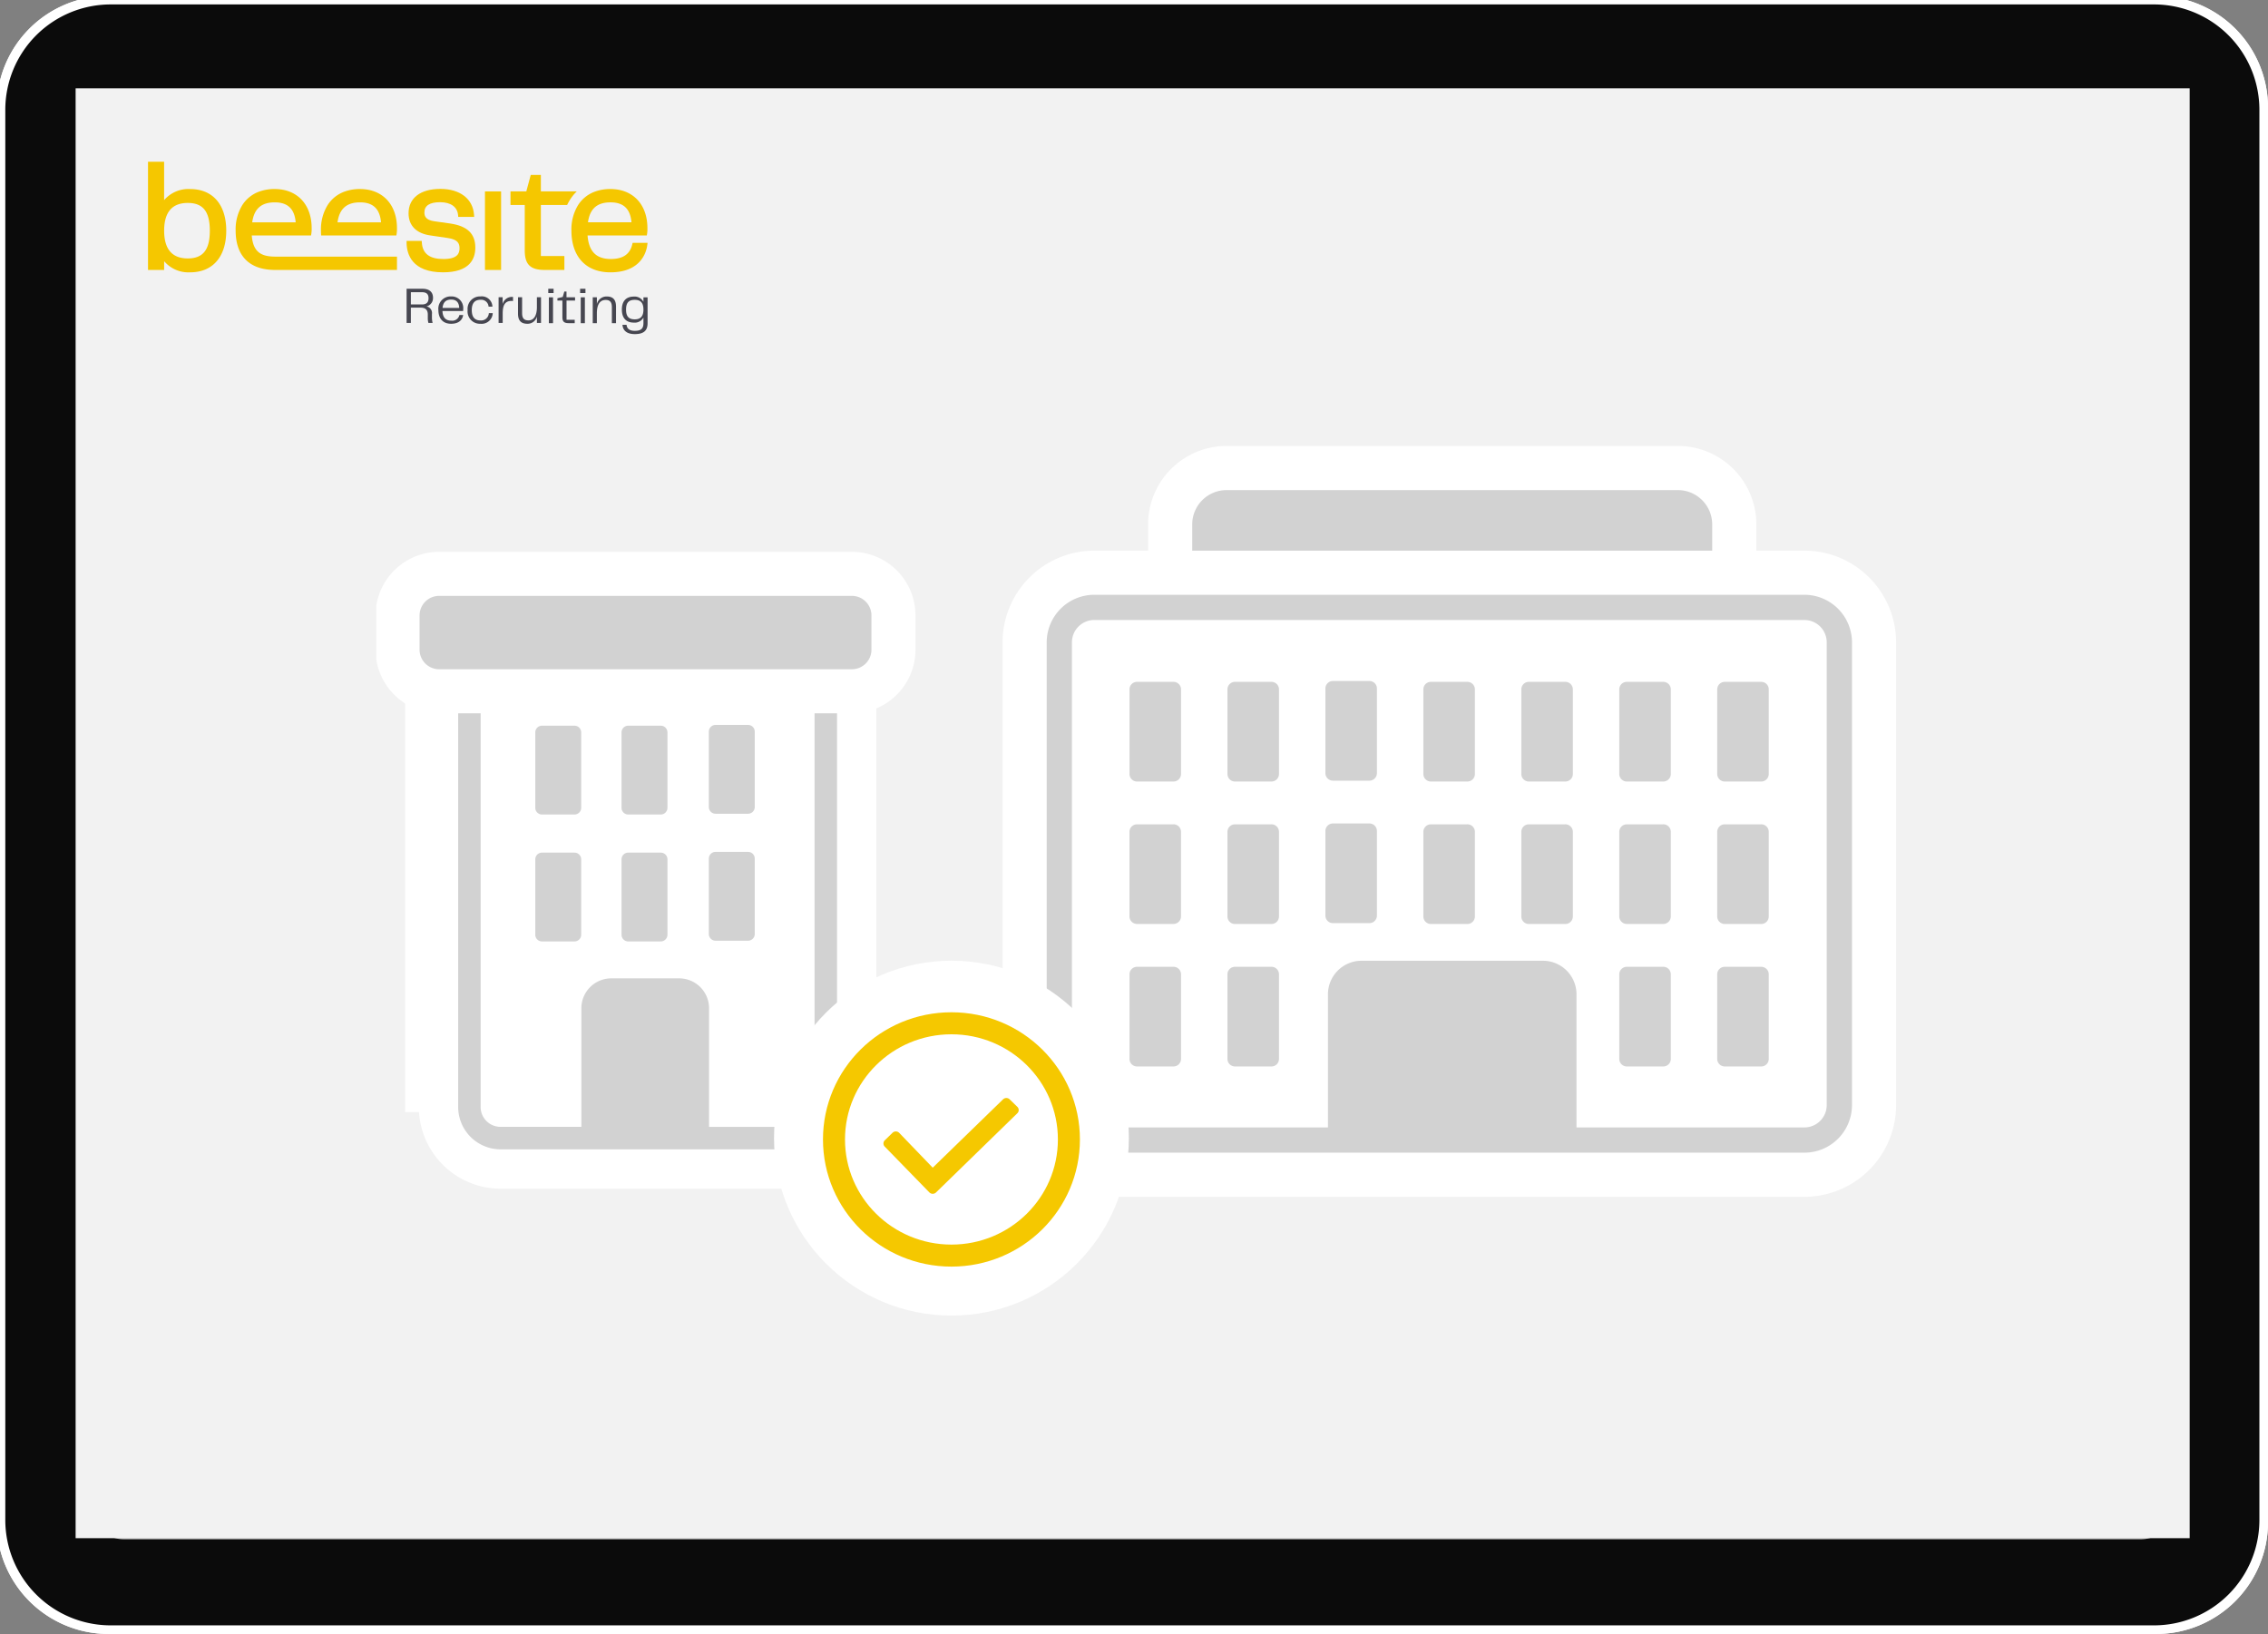 <svg xmlns="http://www.w3.org/2000/svg" xmlns:xlink="http://www.w3.org/1999/xlink" width="515" height="371" viewBox="0 0 515 371">
  <rect x="0" y="0" width="515" height="371" fill="#808080" stroke="none"/>
  <defs>
    <clipPath id="clip-path">
      <path id="Pfad_1850" data-name="Pfad 1850" d="M0-83.344H113.443v-39.141H0Z" transform="translate(0 122.485)" fill="none"/>
    </clipPath>
    <clipPath id="clip-path-5">
      <rect id="Rechteck_2530" data-name="Rechteck 2530" width="202.898" height="170.487" fill="none"/>
    </clipPath>
    <clipPath id="clip-path-6">
      <rect id="Rechteck_2533" data-name="Rechteck 2533" width="366.105" height="170.486" transform="translate(21)" fill="none"/>
    </clipPath>
    <clipPath id="clip-Img-graphic-beesite-Service-Qualitaet-Für-alle-Sektoren">
      <rect width="515" height="371"/>
    </clipPath>
  </defs>
  <g id="Img-graphic-beesite-Service-Qualitaet-Für-alle-Sektoren" clip-path="url(#clip-Img-graphic-beesite-Service-Qualitaet-Für-alle-Sektoren)">
    <path id="Pfad_1" data-name="Pfad 1" d="M25.522,371.948a25.406,25.406,0,0,1-25.4-25.415V25.416A25.406,25.406,0,0,1,25.522,0H490.479a25.406,25.406,0,0,1,25.4,25.416V346.533a25.406,25.406,0,0,1-25.4,25.415Z" transform="translate(-0.875 -0.948)" fill="#fff"/>
    <path id="Pfad_2" data-name="Pfad 2" d="M26.01,369.993A23.94,23.94,0,0,1,2.078,346.044V25.9A23.94,23.94,0,0,1,26.01,1.955H489.99A23.94,23.94,0,0,1,513.921,25.9V346.044a23.94,23.94,0,0,1-23.931,23.949Z" transform="translate(-0.875 -0.948)" fill="#0b0b0b"/>
    <path id="Pfad_6" data-name="Pfad 6" d="M28.941,350.443a7.329,7.329,0,0,1-7.326-7.332V28.837a7.329,7.329,0,0,1,7.326-7.331h458.12a7.329,7.329,0,0,1,7.326,7.331V343.111a7.329,7.329,0,0,1-7.326,7.332Z" transform="translate(-0.875 -0.948)" fill="#c4c4c4"/>
    <rect id="Rechteck_1" data-name="Rechteck 1" width="480.042" height="329.198" transform="translate(17.172 20.052)" fill="#f2f2f2"/>
    <path id="Pfad_1-2" data-name="Pfad 1" d="M25.522,371.948a25.406,25.406,0,0,1-25.4-25.415V25.416A25.406,25.406,0,0,1,25.522,0H490.479a25.406,25.406,0,0,1,25.4,25.416V346.533a25.406,25.406,0,0,1-25.4,25.415Z" transform="translate(-0.875 -0.948)" fill="#fff"/>
    <path id="Pfad_2-2" data-name="Pfad 2" d="M26.01,369.993A23.94,23.94,0,0,1,2.078,346.044V25.9A23.94,23.94,0,0,1,26.01,1.955H489.99A23.94,23.94,0,0,1,513.921,25.9V346.044a23.94,23.94,0,0,1-23.931,23.949Z" transform="translate(-0.875 -0.948)" fill="#0b0b0b"/>
    <path id="Pfad_6-2" data-name="Pfad 6" d="M28.941,350.443a7.329,7.329,0,0,1-7.326-7.332V28.837a7.329,7.329,0,0,1,7.326-7.331h458.12a7.329,7.329,0,0,1,7.326,7.331V343.111a7.329,7.329,0,0,1-7.326,7.332Z" transform="translate(-0.875 -0.948)" fill="#c4c4c4"/>
    <rect id="Rechteck_1-2" data-name="Rechteck 1" width="480.042" height="329.198" transform="translate(17.172 20.052)" fill="#f2f2f2"/>
    <g id="Gruppe_10200" data-name="Gruppe 10200" transform="translate(33.604 159.202)">
      <g id="Gruppe_9430" data-name="Gruppe 9430" transform="translate(0 -122.485)" clip-path="url(#clip-path)">
        <g id="Gruppe_9425" data-name="Gruppe 9425" transform="translate(58.723 28.849)">
          <path id="Pfad_1845" data-name="Pfad 1845" d="M-7.453-7.578c1.085,0,1.482-.549,1.482-1.435s-.455-1.342-1.47-1.342H-9.984v2.777Zm2.4,4.2h-.945a4.082,4.082,0,0,1-.14-1.2v-.711c0-1.109-.6-1.564-1.668-1.564H-9.984v3.477h-.969v-7.759h3.617c1.6,0,2.38.793,2.38,2.042a1.923,1.923,0,0,1-1.5,1.96,1.509,1.509,0,0,1,1.26,1.7v.817a4.893,4.893,0,0,0,.151,1.237" transform="translate(10.953 11.137)" fill="#464650"/>
        </g>
        <g id="Gruppe_9426" data-name="Gruppe 9426" transform="translate(65.942 30.587)">
          <path id="Pfad_1846" data-name="Pfad 1846" d="M-10.062-5.566c-.047-1.342-.735-1.9-1.82-1.9-1.109,0-1.832.525-1.96,1.9Zm-4.726.478A2.786,2.786,0,0,1-11.894-8.18,2.636,2.636,0,0,1-9.152-5.275a2.333,2.333,0,0,1-.023.409h-4.69c.07,1.6.84,2.182,2.007,2.182a1.647,1.647,0,0,0,1.843-1.272h.852c-.117.887-.793,1.984-2.73,1.984-2.007,0-2.894-1.353-2.894-3.115" transform="translate(14.788 8.18)" fill="#464650"/>
        </g>
        <g id="Gruppe_9427" data-name="Gruppe 9427" transform="translate(72.579 30.588)">
          <path id="Pfad_1847" data-name="Pfad 1847" d="M-6.212,0A2.41,2.41,0,0,1-3.494,2.322h-.875A1.67,1.67,0,0,0-6.177.758c-1.237,0-2.007.665-2.007,2.346s.747,2.345,1.972,2.345a1.736,1.736,0,0,0,1.9-1.657h.887A2.52,2.52,0,0,1-6.212,6.207,2.8,2.8,0,0,1-9.129,3.1,2.813,2.813,0,0,1-6.212,0" transform="translate(9.129)" fill="#464650"/>
        </g>
        <g id="Gruppe_9428" data-name="Gruppe 9428" transform="translate(79.612 30.693)">
          <path id="Pfad_1848" data-name="Pfad 1848" d="M0-.174H.922V1.378A2.18,2.18,0,0,1,3.069-.256h.21V.666H3.022C1.3.607.934,1.867.934,3.513V5.66H0Z" transform="translate(0 0.256)" fill="#464650"/>
        </g>
        <g id="Gruppe_9429" data-name="Gruppe 9429" transform="translate(84.021 30.775)">
          <path id="Pfad_1849" data-name="Pfad 1849" d="M0-7.925v-3.722H.933V-8.03c0,1.3.572,1.634,1.458,1.634,1.213,0,1.9-1.085,1.9-3.022v-2.229h.933v5.834H4.294v-1.47a2.167,2.167,0,0,1-2.17,1.657C.653-5.627,0-6.4,0-7.925" transform="translate(0 11.647)" fill="#464650"/>
        </g>
      </g>
      <path id="Pfad_1851" data-name="Pfad 1851" d="M284.569-30.268h.94v5.874h-.94Zm-.141-1.939h1.21v.975h-1.21Z" transform="translate(-193.537 -61.429)" fill="#464650"/>
      <g id="Gruppe_9432" data-name="Gruppe 9432" transform="translate(0 -122.485)" clip-path="url(#clip-path)">
        <g id="Gruppe_9431" data-name="Gruppe 9431" transform="translate(92.97 29.484)">
          <path id="Pfad_1852" data-name="Pfad 1852" d="M-2.4-12.358v-3.76H-3.529v-.529l1.21-.294.352-1.222h.5v1.3H.478v.74H-1.461v4.371H.4v.763H-.991c-1.116,0-1.41-.435-1.41-1.374" transform="translate(3.529 18.161)" fill="#464650"/>
        </g>
      </g>
      <path id="Pfad_1854" data-name="Pfad 1854" d="M307.207-30.268h.94v5.874h-.94Zm-.141-1.939h1.211v.975h-1.211Z" transform="translate(-208.941 -61.429)" fill="#464650"/>
      <g id="Gruppe_9436" data-name="Gruppe 9436" transform="translate(0 -122.485)" clip-path="url(#clip-path)">
        <g id="Gruppe_9433" data-name="Gruppe 9433" transform="translate(100.992 30.6)">
          <path id="Pfad_1855" data-name="Pfad 1855" d="M0-.4H.94V1.138A2.252,2.252,0,0,1,3.184-.589c1.481,0,2.1.8,2.1,2.315V5.474h-.94V1.831C4.347.575,3.795.2,2.937.2c-1.3,0-2,1.01-2,3.031V5.474H0Z" transform="translate(0 0.589)" fill="#464650"/>
        </g>
        <g id="Gruppe_9434" data-name="Gruppe 9434" transform="translate(107.604 30.623)">
          <path id="Pfad_1856" data-name="Pfad 1856" d="M-6.23-11.007c1.257,0,1.974-.622,1.974-2.22s-.717-2.209-1.974-2.209c-1.34,0-1.974.622-1.974,2.209s.634,2.22,1.974,2.22M-9.015-9.762h.928c.071.775.564,1.363,1.868,1.363,1.387,0,1.962-.482,1.962-1.739v-1.28a2.225,2.225,0,0,1-2.185,1.151c-1.845,0-2.714-1.151-2.714-2.96s.869-2.949,2.714-2.949a2.256,2.256,0,0,1,2.185,1.2v-1.033h.94v5.886c0,1.563-.764,2.467-2.9,2.467-1.751,0-2.691-.764-2.8-2.1" transform="translate(9.156 16.176)" fill="#464650"/>
        </g>
        <g id="Gruppe_9435" data-name="Gruppe 9435" transform="translate(58.722 6.173)">
          <path id="Pfad_1857" data-name="Pfad 1857" d="M-21.16-16.742l-3.61-.507c-2.013-.284-2.283-1.178-2.283-2.017,0-1.535,1.2-2.317,3.562-2.317,2.413,0,3.9,1.057,4.079,2.9l.039.439h3.625l-.039-.516c-.27-3.605-3.2-5.845-7.636-5.845-4.527,0-7.23,2.07-7.23,5.541,0,2.8,1.781,4.595,5,5.034l3.919.575c2.331.333,2.655,1.313,2.655,2.321,0,1.139-.415,2.452-3.668,2.452-3.1,0-4.7-1.2-4.884-3.668l-.029-.449H-31.1l0,.492c.048,2.481,1.187,6.646,8.277,6.646,6.062,0,7.331-3.05,7.331-5.608,0-3.157-1.8-4.894-5.676-5.473" transform="translate(31.098 24.604)" fill="#f5c700"/>
        </g>
      </g>
      <path id="Pfad_1859" data-name="Pfad 1859" d="M239.448-83.545h3.664v-17.834h-3.664Z" transform="translate(-162.931 -14.361)" fill="#f5c700"/>
      <g id="Gruppe_9442" data-name="Gruppe 9442" transform="translate(0 -122.485)" clip-path="url(#clip-path)">
        <g id="Gruppe_9437" data-name="Gruppe 9437" transform="translate(82.317 2.997)">
          <path id="Pfad_1860" data-name="Pfad 1860" d="M-14.7-7.975V-11.72H-17l-1.009,3.745H-21.6v3.089h3.239V5.428c0,3.19,1.269,4.431,4.532,4.431h4.465V6.7H-14.7V-4.886h5.961a10.62,10.62,0,0,1,.719-1.3A9.888,9.888,0,0,1-6.553-7.975Z" transform="translate(21.598 11.72)" fill="#f5c700"/>
        </g>
        <g id="Gruppe_9438" data-name="Gruppe 9438" transform="translate(39.277 6.202)">
          <path id="Pfad_1861" data-name="Pfad 1861" d="M-36.453-22.456l.067-.4a7.315,7.315,0,0,0,.072-1.259c0-5.4-3.3-8.886-8.408-8.886a10.078,10.078,0,0,0-3.374.541,7.588,7.588,0,0,0-3.953,3.089,10.52,10.52,0,0,0-1.525,5.791c0,.386.014.763.043,1.125Zm-8.234-7.52c2.939,0,4.5,1.481,4.749,4.532h-9.875c.434-3.089,2.075-4.532,5.126-4.532" transform="translate(53.573 33.002)" fill="#f5c700"/>
        </g>
        <g id="Gruppe_9439" data-name="Gruppe 9439" transform="translate(19.902 6.202)">
          <path id="Pfad_1862" data-name="Pfad 1862" d="M-7.8-22.455H5.656l.068-.4A7.314,7.314,0,0,0,5.8-24.115c0-5.4-3.3-8.886-8.408-8.886a10.081,10.081,0,0,0-3.374.54,7.588,7.588,0,0,0-3.953,3.089,10.52,10.52,0,0,0-1.525,5.791c0,5.839,3.2,8.818,8.559,8.943v.012H25.172v-3.029H-2.584c-3.256-.026-4.929-1.186-5.216-4.8m5.222-7.52c2.939,0,4.5,1.481,4.749,4.532H-7.7c.435-3.089,2.076-4.532,5.126-4.532" transform="translate(11.463 33.001)" fill="#f5c700"/>
        </g>
        <g id="Gruppe_9440" data-name="Gruppe 9440" transform="translate(0 0)">
          <path id="Pfad_1863" data-name="Pfad 1863" d="M-20.349-13.216A7.272,7.272,0,0,0-26.242-10.7v-8.721H-29.9V5.158h3.663V3.165a7.246,7.246,0,0,0,5.893,2.529c5.14,0,8.21-3.533,8.21-9.455s-3.07-9.455-8.21-9.455m-.536,15.754c-3.552,0-5.357-2.119-5.357-6.3s1.805-6.3,5.357-6.3c3.465,0,5.015,1.945,5.015,6.3s-1.55,6.3-5.015,6.3" transform="translate(29.905 19.423)" fill="#f5c700"/>
        </g>
        <g id="Gruppe_9441" data-name="Gruppe 9441" transform="translate(96.15 6.202)">
          <path id="Pfad_1864" data-name="Pfad 1864" d="M-29.6-26.012l-.087.367c-.531,2.225-2.119,3.306-4.86,3.306-3.306,0-5-1.7-5.29-5.343h13.456l.068-.4a7.318,7.318,0,0,0,.072-1.26c0-5.4-3.3-8.886-8.408-8.886a10.073,10.073,0,0,0-3.374.541A7.588,7.588,0,0,0-41.973-34.6,10.522,10.522,0,0,0-43.5-28.806c0,5.946,3.311,9.494,8.852,9.494,7.018,0,8.181-4.711,8.369-6.154l.073-.545Zm-5.014-9.19c2.939,0,4.5,1.482,4.749,4.532h-9.875c.435-3.089,2.076-4.532,5.126-4.532" transform="translate(43.498 38.228)" fill="#f5c700"/>
        </g>
      </g>
    </g>
    <g id="Gruppe_10447" data-name="Gruppe 10447" transform="translate(-10 1)">
      <g id="Gruppe_10446" data-name="Gruppe 10446" transform="translate(74.447 100.257)">
        <g id="Gruppe_10443" data-name="Gruppe 10443" transform="translate(163.207 -0.001)">
          <g id="Gruppe_10442" data-name="Gruppe 10442" clip-path="url(#clip-path-5)">
            <path id="Pfad_2347" data-name="Pfad 2347" d="M407.164,7.268H304.656a12.8,12.8,0,0,0-12.8,12.8V36.049h128.1V20.063a12.8,12.8,0,0,0-12.794-12.8" transform="translate(-253.806 -2.255)" fill="#d2d2d2"/>
            <path id="Pfad_2348" data-name="Pfad 2348" d="M422.715,38.8H284.592v-21A17.831,17.831,0,0,1,302.4,0H404.909a17.831,17.831,0,0,1,17.808,17.808ZM294.616,28.78H412.688V17.807a7.792,7.792,0,0,0-7.783-7.783H302.4a7.792,7.792,0,0,0-7.783,7.783Z" transform="translate(-251.549 0.001)" fill="#fff"/>
            <rect id="Rechteck_2528" data-name="Rechteck 2528" width="159.175" height="102.216" transform="translate(20.43 45.63)" fill="#fff"/>
            <path id="Pfad_2349" data-name="Pfad 2349" d="M259.749,178.428a15.825,15.825,0,0,1-15.806-15.807V57.54a15.824,15.824,0,0,1,15.806-15.806H421.01A15.824,15.824,0,0,1,436.817,57.54V162.621a15.824,15.824,0,0,1-15.807,15.806ZM421.01,162.676a.063.063,0,0,0,.055-.054V57.54a.063.063,0,0,0-.055-.054H259.749a.06.06,0,0,0-.053.054V162.621a.06.06,0,0,0,.053.054H307.8V137.459a12.636,12.636,0,0,1,12.627-12.627h41.216a12.636,12.636,0,0,1,12.627,12.627v25.217Zm-62.491-22.1H323.547V162.67h34.958Z" transform="translate(-238.931 -12.954)" fill="#d2d2d2"/>
            <path id="Pfad_2350" data-name="Pfad 2350" d="M418.754,44.49a10.812,10.812,0,0,1,10.8,10.794V160.366a10.811,10.811,0,0,1-10.8,10.793H257.493A10.81,10.81,0,0,1,246.7,160.366V55.284A10.811,10.811,0,0,1,257.493,44.49ZM257.493,165.432h53.069V135.2a7.624,7.624,0,0,1,7.615-7.615h41.212A7.624,7.624,0,0,1,367,135.2v30.229h51.752a5.073,5.073,0,0,0,5.067-5.066V55.284a5.072,5.072,0,0,0-5.067-5.066H257.493a5.071,5.071,0,0,0-5.066,5.066V160.366a5.072,5.072,0,0,0,5.066,5.066m58.793,0h44.989V135.2a1.889,1.889,0,0,0-1.887-1.887H318.173a1.889,1.889,0,0,0-1.887,1.887v30.229M418.754,34.466H257.493a20.842,20.842,0,0,0-20.818,20.818V160.366a20.841,20.841,0,0,0,20.818,20.819H418.754a20.842,20.842,0,0,0,20.819-20.818V55.284a20.842,20.842,0,0,0-20.819-20.818m-156.3,25.777H413.8v95.166H377.026V135.2a17.657,17.657,0,0,0-17.637-17.639H318.173a17.658,17.658,0,0,0-17.64,17.639v20.2H262.452Zm63.858,83.1h24.941v12.074H326.31Z" transform="translate(-236.675 -10.698)" fill="#fff"/>
            <path id="Pfad_2351" data-name="Pfad 2351" d="M288.464,77.672h-8.283a1.709,1.709,0,0,0-1.709,1.709v19.21a1.71,1.71,0,0,0,1.709,1.709h8.283a1.709,1.709,0,0,0,1.709-1.709V79.381A1.709,1.709,0,0,0,288.464,77.672Z" transform="translate(-249.649 -24.11)" fill="#d2d2d2"/>
            <path id="Pfad_2352" data-name="Pfad 2352" d="M320.722,77.672h-8.283a1.709,1.709,0,0,0-1.709,1.709v19.21a1.71,1.71,0,0,0,1.709,1.709h8.283a1.709,1.709,0,0,0,1.709-1.709V79.381A1.709,1.709,0,0,0,320.722,77.672Z" transform="translate(-259.663 -24.11)" fill="#d2d2d2"/>
            <path id="Pfad_2353" data-name="Pfad 2353" d="M352.973,77.389H344.69a1.709,1.709,0,0,0-1.709,1.709v19.21a1.71,1.71,0,0,0,1.709,1.709h8.283a1.709,1.709,0,0,0,1.709-1.709V79.1A1.709,1.709,0,0,0,352.973,77.389Z" transform="translate(-269.674 -24.022)" fill="#d2d2d2"/>
            <path id="Pfad_2354" data-name="Pfad 2354" d="M385.234,77.672h-8.283a1.709,1.709,0,0,0-1.709,1.709v19.21a1.71,1.71,0,0,0,1.709,1.709h8.283a1.709,1.709,0,0,0,1.709-1.709V79.381a1.709,1.709,0,0,0-1.709-1.709" transform="translate(-279.689 -24.11)" fill="#d2d2d2"/>
            <path id="Pfad_2355" data-name="Pfad 2355" d="M417.492,77.672h-8.283a1.709,1.709,0,0,0-1.709,1.709v19.21a1.71,1.71,0,0,0,1.709,1.709h8.283a1.709,1.709,0,0,0,1.709-1.709V79.381a1.709,1.709,0,0,0-1.709-1.709" transform="translate(-289.702 -24.11)" fill="#d2d2d2"/>
            <path id="Pfad_2356" data-name="Pfad 2356" d="M449.747,77.672h-8.283a1.709,1.709,0,0,0-1.709,1.709v19.21a1.71,1.71,0,0,0,1.709,1.709h8.283a1.709,1.709,0,0,0,1.709-1.709V79.381a1.709,1.709,0,0,0-1.709-1.709" transform="translate(-299.714 -24.11)" fill="#d2d2d2"/>
            <path id="Pfad_2357" data-name="Pfad 2357" d="M482,77.672h-8.283a1.709,1.709,0,0,0-1.709,1.709v19.21a1.71,1.71,0,0,0,1.709,1.709H482a1.709,1.709,0,0,0,1.709-1.709V79.381A1.709,1.709,0,0,0,482,77.672" transform="translate(-309.728 -24.11)" fill="#d2d2d2"/>
            <path id="Pfad_2358" data-name="Pfad 2358" d="M288.462,124.58h-8.283a1.709,1.709,0,0,0-1.713,1.7v19.21a1.71,1.71,0,0,0,1.709,1.709h8.283a1.709,1.709,0,0,0,1.709-1.709v-19.21a1.709,1.709,0,0,0-1.709-1.709" transform="translate(-249.648 -38.67)" fill="#d2d2d2"/>
            <path id="Pfad_2359" data-name="Pfad 2359" d="M320.722,124.58h-8.283a1.709,1.709,0,0,0-1.709,1.709V145.5a1.71,1.71,0,0,0,1.709,1.709h8.283a1.709,1.709,0,0,0,1.709-1.709V126.285a1.709,1.709,0,0,0-1.709-1.709" transform="translate(-259.663 -38.67)" fill="#d2d2d2"/>
            <path id="Pfad_2360" data-name="Pfad 2360" d="M288.464,171.494h-8.283a1.709,1.709,0,0,0-1.709,1.709v19.21a1.71,1.71,0,0,0,1.709,1.709h8.283a1.709,1.709,0,0,0,1.709-1.709V173.2a1.709,1.709,0,0,0-1.709-1.709" transform="translate(-249.649 -53.234)" fill="#d2d2d2"/>
            <path id="Pfad_2361" data-name="Pfad 2361" d="M320.722,171.494h-8.283a1.709,1.709,0,0,0-1.709,1.709v19.21a1.71,1.71,0,0,0,1.709,1.709h8.283a1.709,1.709,0,0,0,1.709-1.709V173.2a1.709,1.709,0,0,0-1.709-1.709" transform="translate(-259.663 -53.234)" fill="#d2d2d2"/>
            <path id="Pfad_2362" data-name="Pfad 2362" d="M352.973,124.3H344.69a1.709,1.709,0,0,0-1.709,1.709v19.21a1.71,1.71,0,0,0,1.709,1.709h8.283a1.709,1.709,0,0,0,1.709-1.709V126.01A1.709,1.709,0,0,0,352.973,124.3Z" transform="translate(-269.674 -38.584)" fill="#d2d2d2"/>
            <path id="Pfad_2363" data-name="Pfad 2363" d="M385.234,124.58h-8.283a1.709,1.709,0,0,0-1.709,1.709V145.5a1.71,1.71,0,0,0,1.709,1.709h8.283a1.709,1.709,0,0,0,1.709-1.709V126.285a1.709,1.709,0,0,0-1.709-1.709" transform="translate(-279.689 -38.67)" fill="#d2d2d2"/>
            <path id="Pfad_2364" data-name="Pfad 2364" d="M417.492,124.58h-8.283a1.709,1.709,0,0,0-1.709,1.709V145.5a1.71,1.71,0,0,0,1.709,1.709h8.283A1.709,1.709,0,0,0,419.2,145.5V126.285a1.709,1.709,0,0,0-1.709-1.709" transform="translate(-289.702 -38.67)" fill="#d2d2d2"/>
            <path id="Pfad_2365" data-name="Pfad 2365" d="M449.747,124.58h-8.283a1.709,1.709,0,0,0-1.709,1.709V145.5a1.71,1.71,0,0,0,1.709,1.7h8.283a1.709,1.709,0,0,0,1.709-1.709v-19.21a1.709,1.709,0,0,0-1.709-1.709" transform="translate(-299.714 -38.67)" fill="#d2d2d2"/>
            <path id="Pfad_2366" data-name="Pfad 2366" d="M482,124.58h-8.283a1.709,1.709,0,0,0-1.709,1.709V145.5a1.71,1.71,0,0,0,1.709,1.709H482a1.709,1.709,0,0,0,1.709-1.709V126.285A1.709,1.709,0,0,0,482,124.576" transform="translate(-309.728 -38.67)" fill="#d2d2d2"/>
            <path id="Pfad_2367" data-name="Pfad 2367" d="M449.747,171.494h-8.283a1.709,1.709,0,0,0-1.709,1.709v19.21a1.71,1.71,0,0,0,1.709,1.709h8.283a1.709,1.709,0,0,0,1.709-1.709V173.2a1.709,1.709,0,0,0-1.709-1.709" transform="translate(-299.714 -53.234)" fill="#d2d2d2"/>
            <path id="Pfad_2368" data-name="Pfad 2368" d="M482,171.494h-8.283a1.709,1.709,0,0,0-1.709,1.709v19.21a1.71,1.71,0,0,0,1.709,1.709H482a1.709,1.709,0,0,0,1.709-1.709V173.2A1.709,1.709,0,0,0,482,171.494" transform="translate(-309.728 -53.234)" fill="#d2d2d2"/>
            <rect id="Rechteck_2529" data-name="Rechteck 2529" width="49.251" height="35.632" transform="translate(76.776 120.796)" fill="#d2d2d2"/>
          </g>
        </g>
        <rect id="Rechteck_2531" data-name="Rechteck 2531" width="68.301" height="93.412" transform="translate(27.539 57.842)" fill="#fff"/>
        <g id="Gruppe_10445" data-name="Gruppe 10445" transform="translate(0 0)">
          <g id="Gruppe_10444" data-name="Gruppe 10444" clip-path="url(#clip-path-6)">
            <path id="Pfad_2369" data-name="Pfad 2369" d="M34.568,183.245a14.1,14.1,0,0,1-14.084-14.085V75.525A14.1,14.1,0,0,1,34.568,61.441h66.794a14.1,14.1,0,0,1,14.085,14.084v93.634a14.1,14.1,0,0,1-14.085,14.084Zm30.777-33.726h4.3V169.2H65.333Z" transform="translate(14.641 -19.072)" fill="#d2d2d2"/>
            <path id="Pfad_2370" data-name="Pfad 2370" d="M76.432,90.844H69.051a1.522,1.522,0,0,0-1.522,1.523v17.118a1.524,1.524,0,0,0,1.522,1.523h7.381a1.523,1.523,0,0,0,1.523-1.523V92.367a1.523,1.523,0,0,0-1.523-1.523" transform="translate(0.038 -28.2)" fill="#d2d2d2"/>
            <path id="Pfad_2371" data-name="Pfad 2371" d="M105.175,90.844H97.794a1.522,1.522,0,0,0-1.522,1.523v17.118a1.524,1.524,0,0,0,1.522,1.523h7.381a1.523,1.523,0,0,0,1.523-1.523V92.367a1.523,1.523,0,0,0-1.523-1.523" transform="translate(-8.884 -28.2)" fill="#d2d2d2"/>
            <path id="Pfad_2372" data-name="Pfad 2372" d="M76.432,132.642H69.051a1.522,1.522,0,0,0-1.522,1.523v17.118a1.524,1.524,0,0,0,1.522,1.523h7.381a1.523,1.523,0,0,0,1.523-1.523V134.161a1.522,1.522,0,0,0-1.523-1.522" transform="translate(0.038 -41.173)" fill="#d2d2d2"/>
            <path id="Pfad_2373" data-name="Pfad 2373" d="M105.175,132.642H97.794a1.522,1.522,0,0,0-1.522,1.523v17.118a1.524,1.524,0,0,0,1.522,1.523h7.381a1.523,1.523,0,0,0,1.523-1.523V134.161a1.522,1.522,0,0,0-1.523-1.522" transform="translate(-8.884 -41.173)" fill="#d2d2d2"/>
            <path id="Pfad_2374" data-name="Pfad 2374" d="M99.351,54.964H32.557a18.571,18.571,0,0,0-18.55,18.55V167.15A18.571,18.571,0,0,0,32.557,185.7H99.351a18.571,18.571,0,0,0,18.551-18.55V73.514a18.571,18.571,0,0,0-18.551-18.55M108.97,167.15a9.632,9.632,0,0,1-9.619,9.618H32.557a9.632,9.632,0,0,1-9.618-9.618V73.514A9.633,9.633,0,0,1,32.557,63.9H99.351a9.633,9.633,0,0,1,9.619,9.618Z" transform="translate(16.652 -17.062)" fill="#fff"/>
            <path id="Pfad_2375" data-name="Pfad 2375" d="M105.671,75.319h-66.8a4.518,4.518,0,0,0-4.513,4.513v93.636a4.518,4.518,0,0,0,4.513,4.513H57.233V151.047a6.793,6.793,0,0,1,6.785-6.785H79.443a6.793,6.793,0,0,1,6.786,6.785v26.935h19.442a4.52,4.52,0,0,0,4.515-4.513V79.832a4.52,4.52,0,0,0-4.515-4.513" transform="translate(10.333 -23.38)" fill="#fff"/>
            <path id="Pfad_2376" data-name="Pfad 2376" d="M89.657,92.106H82.276a1.522,1.522,0,0,0-1.522,1.523v17.118a1.523,1.523,0,0,0,1.522,1.523h7.381a1.523,1.523,0,0,0,1.523-1.523V93.629A1.523,1.523,0,0,0,89.657,92.106Z" transform="translate(-4.067 -28.591)" fill="#d2d2d2"/>
            <path id="Pfad_2377" data-name="Pfad 2377" d="M118.4,91.854h-7.381a1.522,1.522,0,0,0-1.522,1.523v17.118a1.523,1.523,0,0,0,1.522,1.523H118.4a1.523,1.523,0,0,0,1.523-1.523V93.377A1.523,1.523,0,0,0,118.4,91.854Z" transform="translate(-12.988 -28.513)" fill="#d2d2d2"/>
            <path id="Pfad_2378" data-name="Pfad 2378" d="M89.657,133.9H82.276a1.522,1.522,0,0,0-1.522,1.523v17.118a1.524,1.524,0,0,0,1.522,1.523h7.381a1.523,1.523,0,0,0,1.523-1.523V135.423a1.522,1.522,0,0,0-1.523-1.522" transform="translate(-4.067 -41.565)" fill="#d2d2d2"/>
            <path id="Pfad_2379" data-name="Pfad 2379" d="M61.254,92.106H53.873a1.522,1.522,0,0,0-1.522,1.523v17.118a1.523,1.523,0,0,0,1.522,1.523h7.381a1.523,1.523,0,0,0,1.523-1.523V93.629A1.523,1.523,0,0,0,61.254,92.106Z" transform="translate(4.749 -28.591)" fill="#d2d2d2"/>
            <path id="Pfad_2380" data-name="Pfad 2380" d="M61.254,133.9H53.873a1.522,1.522,0,0,0-1.522,1.523v17.118a1.524,1.524,0,0,0,1.522,1.523h7.381a1.523,1.523,0,0,0,1.523-1.523V135.423a1.522,1.522,0,0,0-1.523-1.522" transform="translate(4.749 -41.565)" fill="#d2d2d2"/>
            <path id="Pfad_2381" data-name="Pfad 2381" d="M118.4,133.656h-7.381a1.522,1.522,0,0,0-1.522,1.523V152.3a1.524,1.524,0,0,0,1.522,1.523H118.4a1.523,1.523,0,0,0,1.523-1.523V135.179A1.523,1.523,0,0,0,118.4,133.656Z" transform="translate(-12.988 -41.489)" fill="#d2d2d2"/>
            <path id="Pfad_2382" data-name="Pfad 2382" d="M113.1,68.769H13.512A6.512,6.512,0,0,1,7,62.257V48.624a6.512,6.512,0,0,1,6.512-6.512H113.1a6.512,6.512,0,0,1,6.512,6.512V62.257a6.512,6.512,0,0,1-6.512,6.512" transform="translate(18.827 -13.072)" fill="#d2d2d2"/>
            <path id="Rechteck_2532" data-name="Rechteck 2532" d="M9.444,0h93.72a9.444,9.444,0,0,1,9.444,9.444v7.77a9.443,9.443,0,0,1-9.443,9.443H9.444A9.444,9.444,0,0,1,0,17.213V9.444A9.444,9.444,0,0,1,9.444,0Z" transform="translate(25.827 29.04)" fill="none" stroke="#fff" stroke-miterlimit="10" stroke-width="10"/>
          </g>
        </g>
      </g>
      <circle id="Ellipse_116" data-name="Ellipse 116" cx="40.287" cy="40.287" r="40.287" transform="translate(185.76 217.129)" fill="#fff"/>
      <g id="Ellipse_117" data-name="Ellipse 117" transform="translate(201.875 233.841)" fill="#fff" stroke="#f5c800" stroke-width="5">
        <ellipse cx="24.172" cy="23.874" rx="24.172" ry="23.874" stroke="none"/>
        <ellipse cx="24.172" cy="23.874" rx="26.672" ry="26.374" fill="none"/>
      </g>
      <path id="chevron-down" d="M30.4,12.152l-1.746,1.7a1.079,1.079,0,0,1-1.5,0L19.525,5.927,3.556,21.443a1.079,1.079,0,0,1-1.5,0l-1.746-1.7a1.012,1.012,0,0,1,0-1.46L18.776.3a1.079,1.079,0,0,1,1.5,0L30.4,10.692A1.012,1.012,0,0,1,30.4,12.152Z" transform="translate(241.32 270.053) rotate(180)" fill="#f5c800"/>
    </g>
  </g>
</svg>
